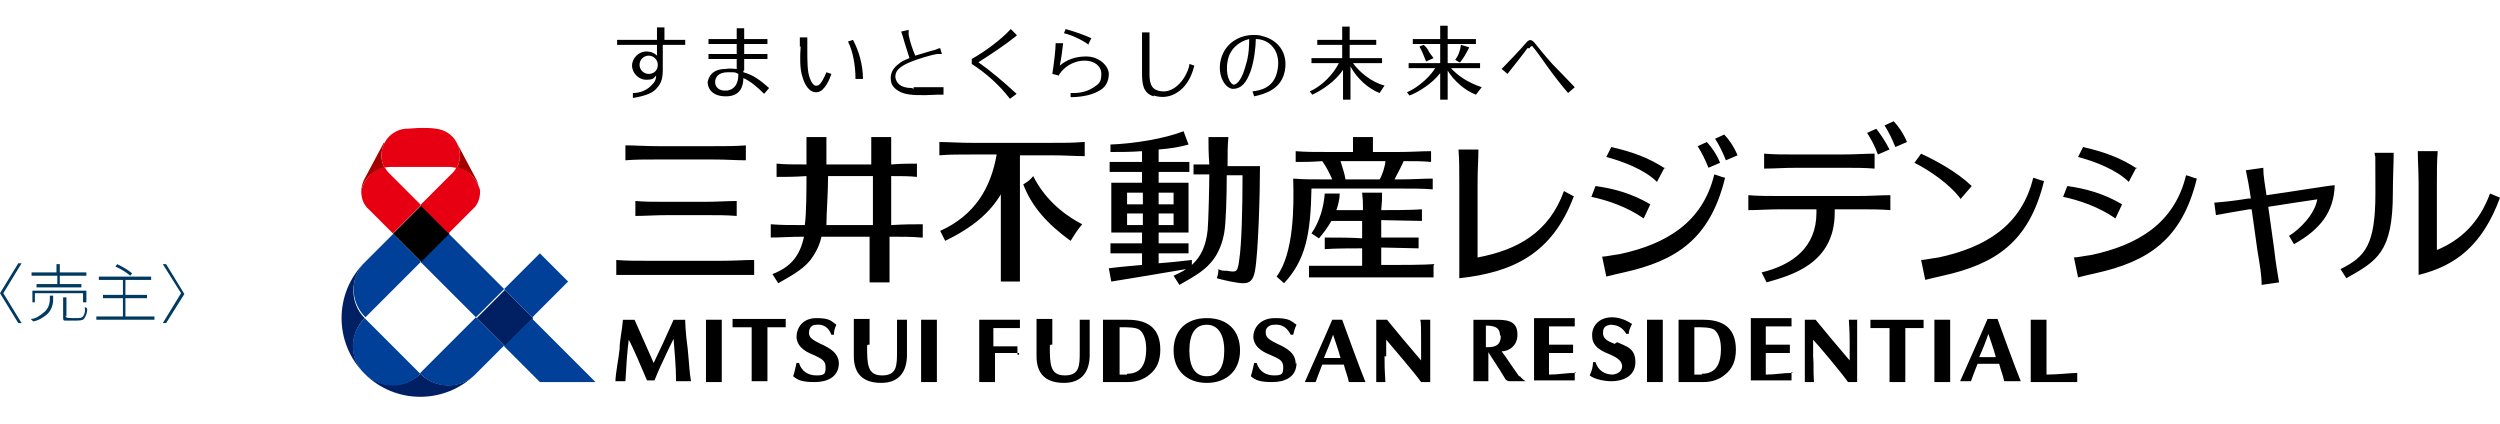 <?xml version="1.0" encoding="UTF-8"?>
<svg id="_レイヤー_2" data-name=" レイヤー 2" xmlns="http://www.w3.org/2000/svg" version="1.1" viewBox="0 0 301 51">
  <defs>
    <style>
      .cls-1 {
        fill: #000;
      }

      .cls-1, .cls-2, .cls-3, .cls-4, .cls-5, .cls-6, .cls-7 {
        stroke-width: 0px;
      }

      .cls-2 {
        fill: #003a60;
      }

      .cls-3 {
        fill: #a40000;
      }

      .cls-4 {
        fill: none;
      }

      .cls-5 {
        fill: #e60012;
      }

      .cls-6 {
        fill: #002063;
      }

      .cls-7 {
        fill: #004098;
      }
    </style>
  </defs>
  <g id="_レイヤー_2-2" data-name=" レイヤー 2-2">
    <g>
      <g>
        <path class="cls-1" d="M75.3,19.3v-1.8c1.2,0,2.3.1,4.1.1h6.3c1.8,0,2.9,0,4.1-.1v1.8c-1.2,0-2.3-.1-4.1-.1h-6.3c-1.8,0-2.9,0-4.1.1ZM78.3,33.1h8.4c1.8,0,2.9,0,4.1,0v-1.8c-1.2,0-2.3.1-4.1.1h-8.4c-1.8,0-2.9,0-4.1-.1v1.8c1.2,0,2.3,0,4.1,0ZM80.6,25.9h4c1.8,0,2.9,0,4.1.1v-1.8c-1.2,0-2.3.1-4.1.1h-4c-1.8,0-2.9,0-4.1-.1v1.8c1.2,0,2.3-.1,4.1-.1ZM111.1,28.6v-1.6c-1.1,0-2.2,0-3.8.1v-5.9c1.3,0,2.2,0,3.1.1v-1.6c-.9,0-1.9,0-3.1.1v-3.3h-2.4v3.3h-5.4v-3.3h-2.4v3.3c-1.6,0-2.6,0-3.6-.1v1.6c1.1,0,2.1,0,3.6-.1,0,1.4,0,4.5-.2,5.9h0c-1.8,0-2.9,0-4.1-.1v1.6c1.2,0,2.2-.1,4-.1-.5,2.4-1.7,3.7-3.8,4.5l.7,1.1c1.2-.7,2.8-1.5,3.8-2.7.7-.9,1.2-1.9,1.4-2.9h5.8v5.5h2.4v-5.5c1.7,0,2.7,0,3.8.1h.3ZM99.5,27.1c0-1.4.2-3.8.2-5.9h5.4v5.9h-5.6ZM130.3,27c-.6.7-.9,1.2-1.4,2-2.9-2.1-4.7-4.2-5.7-6.8.5-.3.8-.5,1.2-1,1.2,2.4,3.2,4.4,5.9,5.8ZM130.6,17.2v1.6c-1.2,0-2.3-.1-4.1-.1h-3.7v15.2h-2.3v-10.5c-1.3,2.2-3.4,4-6.7,5.6-.2-.4-.4-.8-.6-1.2,4.2-1.9,6.1-5.2,6.8-9.2h-2.8c-1.8,0-2.9,0-4.1.1v-1.6c1.2,0,2.3.1,4.1.1h9.1c1.8,0,2.9,0,4.1-.1h.2ZM147.8,19.8c0-1.4,0-2.3.1-3.3h-2.4c0,1,0,1.9.1,3.3h-1.9v1.2h1.9c0,1.3-.1,5.7-.2,6.7-.2,1.9-.8,3.2-1.9,4.2v-.6c-1.6.2-2.8.3-4,.4v-1.2h3.6v-1.2h-3.6v-1.3h3.6v-6h-3.6v-1.3h3.7v-1.2h-3.7v-1.5c1.3-.1,2.6-.3,3.6-.6l-.6-1.6c-2.3.9-6,1.5-8.8,1.6v.9c1.2,0,2.5,0,3.8-.1v1.3h-3.9v1.2h3.9v1.3h-3.7v6h3.7v1.3h-3.8v1.2h3.8v1.4c-1.1.1-2.4.2-4,.4l.3,1.6c3.7-.6,5.5-.9,9-1.5-.4.3-.9.5-1.5.8l.7,1.1c1.2-.7,2.8-1.5,3.8-2.7.9-1,1.4-2.4,1.6-3.6.2-1.1.3-4.3.3-6.9h1.9c0,3.9-.1,8.3-.4,10.2-.2,1.5-.3,1.5-1.5,1.3-.4,0-.7,0-1-.2,0,.5-.1.8-.2,1.1.7.2,2.4.6,3.2.6s1.2-.4,1.4-1.5c.4-2.2.6-9.3.6-12.6h-3.9v-.2ZM139.5,27.1v-1.4h1.8v1.4h-1.8ZM139.8,23.2h1.5v1.4h-1.8v-1.4h.3ZM137.6,23.2v1.4h-1.9v-1.4h1.9ZM137.3,27.1h-1.6v-1.4h1.9v1.4h-.3ZM172.6,32v1.4c-1.2,0-4.4,0-5,0h-5c-.6,0-3.9,0-5,0v-1.4c1.2,0,4.4,0,5,0h1.4v-2.1c-.9,0-3.4,0-4.5.1v-1.4c1.1,0,3.6,0,4.5.1v-2.1h-3.7c-.4.7-.9,1.4-1.5,2.1l-.9-.6c1-1.4,1.5-3.3,1.6-4.8h1.8c0,.7-.2,1.4-.4,2h3.2c0-1.3,0-1-.1-2.1h2.4c0,1.1,0,.8-.1,2.1.8,0,3.8,0,4.9-.1v1.4c-1.1,0-4.2-.1-4.9-.1v2.1h4.5v1.3c-1.1,0-3.6-.1-4.5-.1v2.1h1.4c.6,0,3.9,0,5-.1h0ZM159.8,22.7h8.6c1.8,0,2.9,0,4.1.1v-1.3c-1.2,0-2.3.1-4.1.1h-.5c.2-.4.9-1.7,1.1-2.2,1.4,0,2.3,0,3.3.1v-1.3c-1.2,0-2.3.1-4.1.1h-2.9v-1.8h-2.4v1.8h-2.8c-1.8,0-2.9,0-4.1-.1v1.3c1,0,1.9,0,3.2-.1.5.7.9,1.5,1.2,2.2h-.7c-1.8,0-2.9,0-4-.1.1,3.3.1,9-2,11.8l.9.8c2.6-2.8,3.2-5.9,3.3-11.4h1.9ZM161.5,19.4h5.3c0,.5-.4,1.8-.7,2.2h-4.1c-.1-.7-.4-1.5-.6-2.2h.1ZM240.5,38.4h-1.2c-1.1,2.6-2.7,6.1-3.3,7.5h1.3c.2-.6.5-1.3.8-2.1h2.6c.2.8.5,1.5.6,2.1h2c-.7-1.7-2.4-6.4-2.8-7.5h0ZM238.3,43c.4-.9.8-1.9,1.1-2.8.2.6.6,1.7.9,2.8h-2.1.1ZM205.2,38.5h-3.1v7.5h3c1,0,1.9-.3,2.6-.9.9-.7,1.3-1.7,1.3-3,0-2.4-1.3-3.6-3.9-3.6h0ZM204.9,45.1h-.9v-5.7c1.1,0,1.9,0,2.4.3.5.4.8,1.2.8,2.3,0,2.1-.8,3-2.3,3h0ZM250.1,44.9c-.7,0-2.4.2-3.7.2v-6.6h-1.9v7.5h5.6v-1h0ZM223.8,38.5h-1.2c0,.3.1,1.1.1,2.6v2.3s-1.1-1.3-2.2-2.6c-1-1.2-1.9-2.3-1.9-2.3h-1.3v7.5h1.1c-.1-1.5,0-2-.1-3.1v-2c.5.5,3.6,4.2,4.2,5.1h1.1v-7.5h.2ZM231.6,39.5v-1h-6.4v1h2.3v6.5h1.9v-6.5h2.3-.1ZM215.8,44.9c-1.2,0-2,.2-3.2.2v-2.6h2.9v-1h-2.9v-2.2c1.2,0,1.9,0,3.1,0v-1h-4.9v7.5h4.9v-1h.1ZM200.2,38.5h-1.9v7.5h1.9v-7.5ZM234.8,38.5h-1.9v7.5h1.9v-7.5ZM182.9,45.3c-.8-1.1-1.5-2.2-2.1-3,.8,0,1.9-.6,1.9-2s-.8-1.8-2.4-1.8-1.1,0-1.5,0h-1.4v7.4h1.8v-3.5c.6,1,1.2,1.8,1.9,3,.2.4.4.5.7.5h1.9c-.4-.2-.7-.6-.7-.6h0ZM180.7,40.4c0,1.2-.7,1.4-1.6,1.4h-.2v-2.6c1.3,0,1.7.4,1.7,1.2h.1ZM161.6,38.5h-1.2c-1.1,2.6-2.7,6.1-3.3,7.5h1.3c.2-.6.5-1.3.8-2.1h2.6c.2.8.5,1.5.6,2.1h2c-.7-1.7-2.4-6.4-2.8-7.5h0ZM159.4,43.1c.4-1,.8-1.9,1.1-2.8.2.6.6,1.7.9,2.8h-2.1.1ZM145.3,46.1c2.4,0,4-1.5,4-3.9s-1.5-3.9-4-3.9-4,1.5-4,3.9,1.6,3.9,4,3.9ZM145.3,39.1c1.3,0,2.1,1.1,2.1,3.1s-.7,3.1-2.1,3.1-2.1-1.1-2.1-3.1.7-3.1,2.1-3.1ZM135.9,38.5h-3.1v7.5h3c1,0,1.9-.3,2.6-.9.9-.7,1.3-1.7,1.3-3,0-2.4-1.3-3.6-3.9-3.6h0ZM135.7,45.1h-.9v-5.7c1.1,0,1.9,0,2.4.3.5.4.8,1.2.8,2.3,0,2.1-.8,3-2.3,3h0ZM122.7,42.5h-2.9v3.5h-1.9v-7.5h4.9v1c-.9,0-1.9,0-3.2,0v2.2h2.9v1h.2ZM126.4,41.6c0,2.2,0,3.6,1.8,3.6s1.8-1.2,1.8-2.9v-3.8h1.2v4.2c0,2-.9,3.4-3.1,3.4s-3.3-1.1-3.3-3.2v-4.5h1.9c0,1,0,1.9,0,3.1h-.2ZM104.4,41.6c0,2.2,0,3.6,1.8,3.6s1.8-1.2,1.8-2.9v-3.8h1.2v4.2c0,2-.9,3.4-3.1,3.4s-3.3-1.1-3.3-3.2v-4.5h1.9c0,1,0,1.9,0,3.1h-.2ZM166.7,42.9c0,1.1,0,1.6.1,3.1h-1.1v-7.5h1.3s.9,1.1,1.9,2.3c1.1,1.3,2.2,2.6,2.2,2.6v-2.3c0-1.5,0-2.3-.1-2.6h1.2v7.5h-1.1c-.6-.9-3.7-4.5-4.2-5.1v2h-.2ZM83.3,45.9h-1.9c0-1.7-.2-3.8-.3-5.1-.4.8-.7,1.4-1.2,2.5-.5,1-1.1,2.5-1.1,2.5h-.9c-.6-1.4-1.6-3.8-2.2-4.9-.2,1.5-.3,3.3-.4,5h-1.2c0-.9.4-2.8.5-3.9,0-1,.3-2.2.4-3.5h1.4c.7,1.6,1.7,3.8,2.3,5.2.5-1,1.7-3.6,2.4-5.2h1.4s0,1.4.3,3.5c.2,2,.2,2.8.4,3.9h0ZM92.4,39.4v6.5h-1.9v-6.5h-2.3v-1h6.4v1h-2.3.1ZM86.9,42.1v3.9h-1.9v-7.5h1.9v3.6ZM112.8,42.1v3.9h-1.9v-7.5h1.9v3.6ZM156.1,43.7c0,1.7-1.4,2.3-2.9,2.3s-2-.2-2.6-.7c.2-.6.3-1.2.4-1.6h.3c.3,1,1.1,1.5,2.1,1.5s1.1-.2,1.1-1-.5-1-1.4-1.4c-.7-.3-2.1-.8-2.2-2.2,0-1.2.9-2.3,2.6-2.3s1.9.3,2.6.8h0c-.2.4-.3.8-.4,1.2h-.3c-.4-.8-1-1.3-2-1.2-.6,0-1.1.4-1,1,0,.6.6.9,1.4,1.3,1.1.5,2.2,1.1,2.2,2.4h0ZM101,43.7c0,1.7-1.4,2.3-2.9,2.3s-2-.2-2.6-.7c.2-.6.3-1.2.4-1.6h.3c.3,1,1.1,1.5,2.1,1.5s1.1-.2,1.1-1-.5-1-1.3-1.4c-.7-.3-2.1-.8-2.2-2.2,0-1.1.7-2.3,2.4-2.3s1.8.4,2.4.8h0c-.2.4-.3.8-.3,1.2h-.3c-.3-.8-.9-1.3-1.8-1.2-.6,0-.9.4-.9,1s.6.9,1.4,1.3c1.1.5,2.2,1.1,2.2,2.4h0ZM189.7,44.9c-1.2,0-2,.2-3.2.2v-2.6h2.9v-1h-2.9v-2.2c1.2,0,1.9,0,3.1,0v-1h-4.9v7.5h4.9v-1h.1ZM194.4,41.4c-.8-.3-1.4-.6-1.4-1.3s.3-.9.9-1c.9,0,1.5.4,1.9,1.1h.3c0-.4.2-.8.4-1.2h0c-.6-.4-1.5-.8-2.4-.8-1.7,0-2.5,1.2-2.4,2.3,0,1.4,1.5,1.9,2.2,2.2.9.4,1.4.8,1.4,1.4s-.5.9-1.1,1c-1,0-1.8-.5-2.1-1.5h-.3c0,.4-.1,1-.4,1.6.6.5,1.9.7,2.6.7,1.4,0,2.9-.6,2.9-2.3s-1.1-1.9-2.2-2.4h0l-.3.2ZM233.9,33.2c-.9.2-1.3.3-2.1.5l-.5-2.4c.4,0,1.3-.2,2.1-.3,5.6-1.2,10-3.8,11.4-9.6.4.1.8.3,1.3.4-1.8,7.4-5.9,10-12.2,11.4h0ZM236.1,23.9l1.3-1.5c-1.9-1.8-4.4-3.1-6.1-3.9l-.8,1.1c1.8.9,4.3,2.6,5.6,4.4h0ZM207.7,21.4c-1.8,7.4-5.9,10-12.2,11.4-.9.2-1.3.3-2.1.5l-.5-2.4c.4,0,1.3-.2,2.1-.3,5.6-1.2,10-3.8,11.4-9.6.4.1.8.3,1.3.4h0ZM200.5,20.3c-2-1.3-3.9-2-6.5-2.6l-.6,1.2c1.9.5,4.6,1.5,6.1,3l.9-1.7h.1ZM191.6,23.7c1.9.4,4.3,1.2,6.3,2.6l.8-1.7c-2.2-1.3-4.4-1.9-6.6-2.2l-.5,1.3h0ZM205.5,17.1l-1.1.5c.5.8.9,1.6,1.3,2.6l1.4-.6c-.4-1-1.1-2-1.6-2.5h0ZM209.2,18.7c-.4-1-1.1-2-1.6-2.5l-1.1.5c.5.8.9,1.6,1.3,2.6l1.4-.6h0ZM189.5,23.6c-2.6,7-7.4,9.2-13.8,9.9v-11.4c0-1.8,0-2.9-.1-4.1h2.4c0,1.2-.1,2.3-.1,4.1v8.9c4.8-.9,8.6-3,10.4-8l1.1.6h.1ZM226.1,18.6c-.4-1.1-.8-1.8-1.3-2.6l1.1-.5c.4.5,1.1,1.5,1.6,2.5l-1.4.6h0ZM229.6,17.1c-.4-1-1.1-2-1.6-2.5l-1.1.5c.5.8.9,1.6,1.3,2.6l1.4-.6h0ZM220.8,25.2h2.7c1.8,0,2.9,0,4.1.1v-1.8c-1.2,0-2.3.1-4.1.1h-8.9c-1.8,0-2.9,0-4.1-.1v1.8c1.2,0,2.3-.1,4.1-.1h4.1v.4c0,4.2-2.9,6.3-6.6,7.2l.6,1.2c2.7-.8,8.2-2.1,8.2-8.4v-.4h-.1ZM212.4,20.3c1.2,0,2.3-.1,4.1-.1h5.1c1.8,0,2.9,0,4.1.1v-1.8c-1.2,0-2.3.1-4.1.1h-5.1c-1.8,0-2.9,0-4.1-.1v1.8ZM252.3,32.9c-.9.2-1.3.3-2.1.5l-.5-2.4c.4,0,1.3-.2,2.1-.3,5.6-1.2,10-3.8,11.4-9.6.5.1.8.3,1.3.4-1.8,7.4-5.9,10-12.2,11.4ZM257.3,20.3c-2-1.3-3.9-2-6.5-2.6l-.6,1.2c1.9.5,4.6,1.5,6.1,3l.9-1.7h.1ZM248.4,23.7c1.9.4,4.3,1.2,6.3,2.6l.8-1.7c-2.2-1.3-4.4-1.9-6.6-2.2l-.5,1.3h0ZM285.8,18.4h2.4c0,1.2-.1,3-.1,4.8,0,7.2-1.9,8.2-5.6,10.3l-.7-1.1c3-1.5,4.2-2.9,4.2-9.2s0-3.6-.1-4.8h0ZM299.8,23.3c-1.3,3.5-3.5,5.6-6.4,6.8v-7.8c0-1.8,0-2.9.1-4.1h-2.4c0,1.2.1,2.3.1,4.1v10.8c4.5-1.1,7.7-3.6,9.8-9.3l-1.2-.5h0ZM272.9,23.5c2.9-.4,7.7-1.2,8.2-1.2-.1,3.2-1.7,5.3-4.9,7.1l-.6-1c1.3-.8,3.1-2.6,3.4-4.4-1.4.2-4,.6-5.9.9l.7,5c.2,1.8.4,2.9.6,4.1l-2.1.3c0-1.2-.2-2.3-.5-4.1l-.7-5h-.3c-1.8.3-2.9.5-4,.7l-.2-1.5c1.2-.1,2.3-.2,4.1-.5h.3c-.2-1.5-.4-2.4-.6-3.4l2.1-.3c0,1,.2,2,.4,3.4h0Z"/>
        <path class="cls-1" d="M131.1,5.4c-.8-.6-2.1-1.2-3-1.4l.2-.5c.8.2,2.5.8,3.1,1.1l-.4.8h0ZM130.7,6.8c-1.2,0-2.3.4-3.1,1.1.2-1,.3-1.8.4-2.7h-.9c0,.8-.2,2.4-.4,3.7h0l.8.2c0-.2.2-.3.3-.5.7-.8,1.7-1.3,2.8-1.3s2,.6,2,1.6-.3,1.2-.9,1.6c-.6.4-1.4.7-2.4.7h-.4v.5c1.4,0,2.6-.3,3.3-.7.9-.4,1.3-1.2,1.3-2.1s-1.1-2.1-2.7-2.1h-.1ZM178.4,10.5l-.7.9c-1.3-.5-2.6-1.6-3.4-2.9v3.5h-.9v-3.2c-.9,1.2-2.6,2.3-3.7,2.7l-.3-.4c.6-.2,2.4-1.3,3.4-2.9h-3.2v-.6h3.8v-2.3h-3.3v-.6h3.3v-1.6h.9v1.6h3.4v.6h-3.4v2.3h3.9v.6h-3.5c.7.8,1.9,1.7,3.7,2.3h0ZM172,6.1c-.3-.5-.6-.7-.6-.7l-.5.2c.3.5.6,1.3.8,1.8l.9-.4c-.2-.3-.4-.5-.7-1h.1ZM175.8,7.5c.3-.3.8-1.2,1.1-1.8l-1-.3c-.1.7-.3,1.3-.7,1.8l.5.3h0ZM162.8,7.6h3.6v-.6h-3.9v-1.6h3.2v-.6h-3.2v-1.6h-.9v1.6h-3v.6h3v1.6h-3.7v.6h3.3c-.7,1.4-2.1,2.8-3.5,3.4l.3.4c1.1-.5,2.8-1.6,3.7-3v3.6h.9v-4c.8,1.5,2.2,2.7,3.5,3.2l.6-.9c-1.6-.4-3.1-1.7-3.8-2.7h-.1ZM151.9,4.3c-2-.4-4.1.5-4.8,2.5s.3,3.8,1.3,3.9c1.1,0,1.7-.8,2.2-2.2.4-1.2.6-2.9.6-3.8,1.6,0,3.1,1.4,2.6,3.8-.4,2.1-2.1,2.4-3,2.5l.2.6c1.4-.3,3.3-.9,3.7-3.1s-.9-3.8-2.9-4.2h0ZM148.6,10.2c-.5,0-1.1-1.2-.8-2.8.2-1.4,1.3-2.4,2.6-2.7,0,.6,0,1.9-.4,3.1-.4,1.6-1,2.4-1.5,2.4h0ZM82,4.8h-2v-1.5h-.9v1.5h-4.8v.6h4.8v1.3c-.3-.3-.7-.5-1.3-.5-.9,0-1.7.8-1.7,1.7s.8,1.7,1.7,1.7.9-.2,1.2-.5c0,.7-.4,1-.7,1.3-.5.5-1.3.8-2.1.8v.6c1.2-.2,2.2-.5,2.7-1,.6-.6.9-1.1.9-2.4v-3h2.7v-.6h-.7.2ZM78.1,8.9c-.6,0-1.1-.5-1.1-1.1s.5-1.1,1.1-1.1,1.1.5,1.1,1.1-.4,1.1-1.1,1.1ZM96.3,5.7v-1.2h.9v1.2c0,1.8,0,2.9.3,3.7s.6,1,.9.9c.4,0,.9-1.1,1.1-1.6l.6.2c-.2.6-.8,2.1-1.7,2.2-.9.1-1.5-.8-1.8-1.9-.3-.9-.3-2.3-.2-3.6h-.1ZM102.9,9.5h1c0-1.7-.5-3.4-1.2-4.7l-.6.2c.6,1.2.9,2.9.9,4.5h-.1ZM109.8,10.6c-1.5,0-1.9-.7-2-1.3,0-.6.2-1.1,1.5-1.7,1.1-.5,2.9-1,3.5-1.1,0,0,.5,0,.6,0l-.2-.7c-.2,0-.6.2-.6.2-.8.2-1.7.5-2.4.7-.3-.7-.6-1.5-.8-2.5,0,0,0-.5,0-.6l-.9.2c0,0,.2.6.2.6.3,1.1.6,1.9.8,2.6-.5.2-1,.4-1.3.7-1.1.8-1,1.7-.9,2.2s.6,1,1.4,1.3c.9.3,2.2.3,4.2.2h.7v-.9h-3.6v.2ZM184.2,5.7c.2-.2.3-.2.4,0,.2.2,1,1.3,1.7,2.3s1.8,2.4,2.5,3.2l.8-.7c-.5-.5-1.7-1.8-2.7-2.8-.9-1-1.7-2-2.1-2.5s-.7-.5-1.1,0-2.2,2.4-2.9,3.1l.7.6c.4-.5,2.3-2.9,2.4-3.1h.3ZM89.6,8.5v-1.4h2.8v-.6h-2.8v-1.2h2.8v-.6h-2.8v-1.3h-.9v1.3h-3.4v.6h3.4v1.2h-3.4v.6h3.4v1.2c-.4,0-.9-.1-1.3,0-1.7,0-2.1,1-2.2,1.6,0,.6.4,1.7,2.2,1.7s2.1-1.3,2.1-2.2c.9.4,1.7,1.1,2.5,1.9l.6-.7c-.9-.8-1.9-1.6-3.1-1.9h0v-.2ZM87.5,10.9c-1,.1-1.4-.5-1.4-1s.3-1.2,1.5-1.2.8,0,1.3.2c0,1-.3,1.8-1.3,2h0ZM138.9,11.5c1.6.5,2.8-.2,3.5-.9.8-.8,1.2-1.9,1.4-2.7l-.6-.2c0,.4-.3,1.2-.8,1.9s-1.4,1.5-2.5,1.4-1.5-.7-1.5-2V3.9h-.9v4.8c0,1.4.1,2.5,1.4,2.9h0ZM122.4,4.2l-.7-.7c-1.2,1.3-3.1,2.7-4.7,3.6v.6c1.7,1.1,3.3,2.5,4.6,4.2l.8-.6c-1.5-1.4-3.3-2.9-4.6-3.8,1.4-.9,3.1-2,4.6-3.2h0Z"/>
        <g>
          <path class="cls-6" d="M57.3,45c-3.7,3.7-9.7,3.7-13.4,0,1.9,1.8,4.9,1.8,6.7,0,1.8,1.8,4.9,1.9,6.7,0ZM43.9,45c-3.7-3.7-3.7-9.7,0-13.4-1.8,1.9-1.8,4.9,0,6.7-1.8,1.8-1.9,4.9,0,6.7ZM57.4,38.3l3.4-3.4,3.4,3.4-3.4,3.4-3.4-3.4Z"/>
          <path class="cls-7" d="M47.3,28.1l3.4,3.4-6.7,6.7c-1.9-1.9-1.9-4.9,0-6.7l3.4-3.4h-.1ZM43.9,45c1.9,1.9,4.9,1.9,6.7,0l-6.7-6.7c-1.9,1.9-1.9,4.9,0,6.7ZM50.6,45c1.9,1.9,4.9,1.9,6.7,0l3.4-3.4-3.4-3.4-6.7,6.7h0ZM64.1,38.3l-3.4,3.4,4.3,4.3h6.7l-7.7-7.7h.1ZM54,28.1l-3.4,3.4,6.7,6.7,3.4-3.4s-6.7-6.7-6.7-6.7ZM68.4,33.9l-3.4-3.4-4.3,4.3,3.4,3.4s4.3-4.3,4.3-4.3Z"/>
          <rect class="cls-1" x="48.3" y="25.7" width="4.8" height="4.8" transform="translate(-5 44.1) rotate(-45)"/>
          <path class="cls-3" d="M57.8,23.1c-.2-1.4-1.3-2.6-2.8-2.9.5-.9.5-2,0-3l2.4,4.5c.2.5.3.9.3,1.4h0ZM46.2,17.2l-2.4,4.5c-.2.5-.3.9-.3,1.4.2-1.4,1.3-2.6,2.8-2.9-.5-.9-.5-2,0-3h0Z"/>
          <path class="cls-5" d="M57.8,23.1c0,.8-.3,1.6-.9,2.1l-2.9,2.9-3.4-3.4,3.9-3.9c.2-.2.4-.5.5-.7,1.4.3,2.5,1.5,2.8,2.9h0ZM43.5,23.1c0,.8.3,1.6.9,2.1l2.9,2.9,3.4-3.4-3.9-3.9c-.2-.2-.4-.5-.5-.7-1.4.3-2.5,1.5-2.8,2.9h0ZM50.6,15.4c.7,0,1.3,0,1.9.1,1,.1,2,.7,2.5,1.7s.5,2.1,0,3c-.3,0-.6-.1-.8-.1h-7.1c-.3,0-.6,0-.8.1-.5-.9-.5-2,0-3s1.5-1.6,2.5-1.7c.6,0,1.3-.1,1.9-.1h-.1Z"/>
        </g>
      </g>
      <g id="_レイアウト" data-name=" レイアウト">
        <path class="cls-2" d="M2.6,38.9h-.4l-2.2-3.6,2.2-3.6h.4l-2.2,3.6s2.2,3.6,2.2,3.6Z"/>
        <path class="cls-2" d="M6.4,35.7v.4c0,.7-.3,1.4-.8,1.8-.5.4-1,.7-1.6.8,0,0-.2-.2-.3-.3.6,0,1.1-.4,1.6-.8.5-.4.7-1,.7-1.6v-.4h.4ZM9.6,32.8h.8v.4c-.3,0-.5,0-.8,0h-2.4v1h1.8c.3,0,.6,0,.8,0v.4c-.3,0-.6,0-.8,0h-3.8c-.3,0-.6,0-.8,0v-.4c.3,0,.6,0,.8,0h1.7v-1h-2.3c-.3,0-.6,0-.8,0v-.4c.3,0,.6,0,.8,0h2.2v-1h.4v1h2.4ZM3.9,35.5v-.5h6.5v1.4h-.4v-1.1h-5.8v1.1h-.3s0-.9,0-.9ZM7.9,38c0,.2,0,.3.9.3s1,0,1.2-.2c.2-.3.3-.7.2-1.1.1,0,.2,0,.3.2,0,.4-.1.8-.4,1.2-.2.2-.5.2-1.3.2h-1c-.2,0-.2-.2-.2-.4v-2.4h.4v2.3h0Z"/>
        <path class="cls-2" d="M17.8,38.1h.8v.4h-7v-.4h3.2v-2.2h-2.4v-.4h2.4v-1.8h-2.9v-.4h6.3v.4c-.2,0-.5,0-.8,0h-2.3v1.8h2.6v.4h-2.6v2.2s2.7,0,2.7,0ZM14.1,31.8c.6.3,1.2.6,1.8,1.1l-.2.3c-.5-.4-1.1-.8-1.8-1.1l.2-.3Z"/>
        <path class="cls-2" d="M19.6,31.8h.4l2.2,3.6-2.2,3.5h-.4l2.2-3.6-2.2-3.5Z"/>
      </g>
    </g>
  </g>
  <rect class="cls-4" width="301" height="51"/>
</svg>